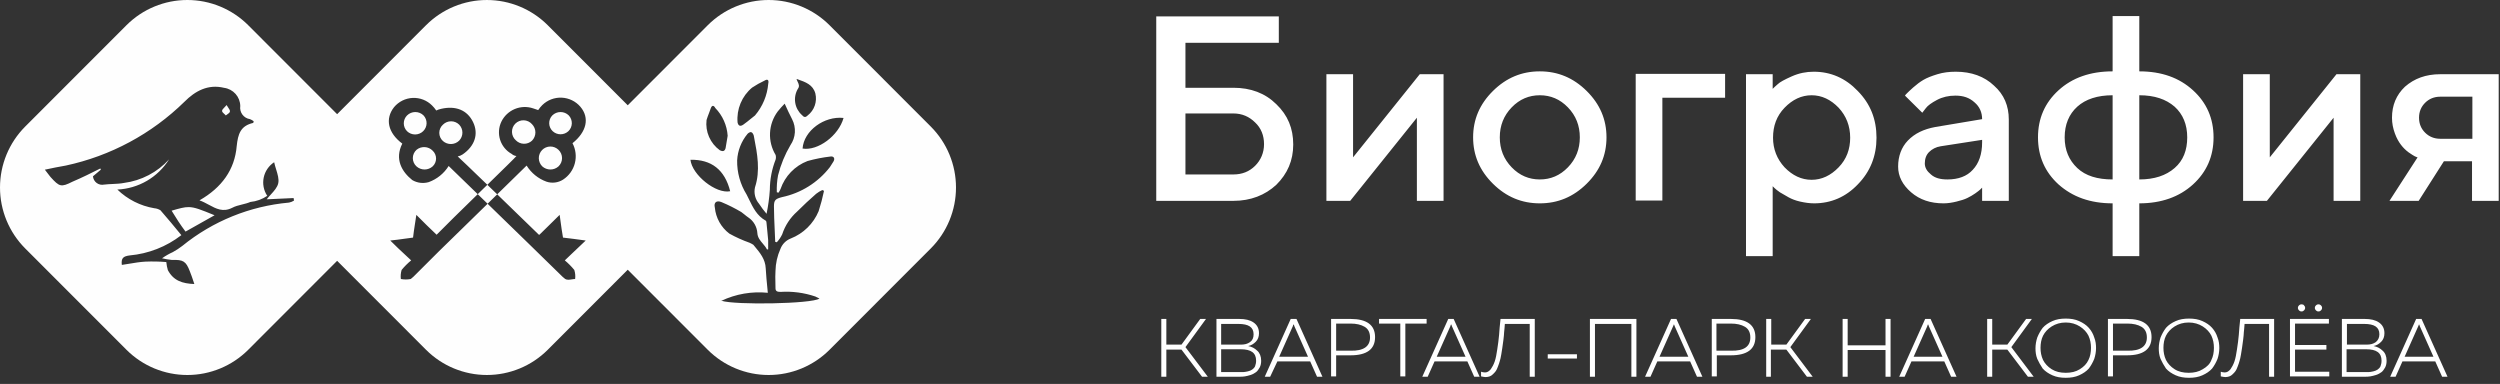 <?xml version="1.0" encoding="UTF-8"?> <svg xmlns="http://www.w3.org/2000/svg" width="280" height="43" viewBox="0 0 280 43" fill="none"><rect x="0" y="0" width="280" height="43" fill="#333333" stroke="none"/> <path d="M132.77 19.539H138.14C139.109 19.539 139.917 19.219 140.563 18.58C141.209 17.941 141.572 17.102 141.572 16.143C141.572 15.184 141.249 14.345 140.563 13.706C139.917 13.066 139.109 12.707 138.14 12.707H132.77V19.539ZM138.14 22.496H129.5V1.839H143.227V4.795H132.77V9.83H138.14C140.078 9.83 141.693 10.429 142.945 11.668C144.237 12.906 144.842 14.385 144.842 16.183C144.842 17.981 144.196 19.459 142.945 20.698C141.693 21.856 140.078 22.496 138.14 22.496ZM159.014 8.312H161.678V22.496H158.691V13.186L151.221 22.496H148.557V8.312H151.544V17.621L159.014 8.312ZM175.607 18.74C176.496 17.821 176.94 16.702 176.94 15.384C176.94 14.065 176.496 12.946 175.607 12.027C174.719 11.108 173.669 10.669 172.458 10.669C171.247 10.669 170.197 11.108 169.309 12.027C168.421 12.946 167.977 14.065 167.977 15.384C167.977 16.702 168.421 17.821 169.309 18.74C170.197 19.659 171.247 20.098 172.458 20.098C173.669 20.098 174.719 19.659 175.607 18.74ZM167.21 20.578C165.716 19.099 164.989 17.381 164.989 15.384C164.989 13.386 165.716 11.668 167.21 10.189C168.703 8.711 170.439 7.992 172.458 7.992C174.477 7.992 176.213 8.711 177.707 10.189C179.201 11.668 179.927 13.386 179.927 15.384C179.927 17.381 179.201 19.099 177.707 20.578C176.213 22.056 174.477 22.775 172.458 22.775C170.439 22.775 168.703 22.056 167.21 20.578ZM193.211 10.948H186.185V22.456H183.198V8.272H193.211V10.948ZM203.183 22.775C202.658 22.775 202.133 22.695 201.608 22.576C201.084 22.456 200.68 22.296 200.316 22.096C199.953 21.896 199.63 21.697 199.347 21.537C199.065 21.337 198.863 21.177 198.742 21.057L198.54 20.857V28.689H195.552V8.312H198.54V9.95C198.661 9.83 198.863 9.63 199.105 9.43C199.347 9.191 199.872 8.911 200.68 8.551C201.487 8.192 202.295 8.032 203.143 8.032C205.04 8.032 206.696 8.751 208.068 10.189C209.481 11.628 210.168 13.346 210.168 15.424C210.168 17.461 209.481 19.219 208.068 20.658C206.736 22.056 205.081 22.775 203.183 22.775ZM205.928 12.067C205.04 11.148 204.031 10.669 202.9 10.669C201.77 10.669 200.761 11.148 199.872 12.067C198.984 12.986 198.58 14.105 198.58 15.424C198.58 16.702 199.024 17.821 199.872 18.74C200.761 19.659 201.77 20.138 202.9 20.138C204.031 20.138 205.04 19.659 205.928 18.74C206.817 17.821 207.22 16.702 207.22 15.424C207.22 14.105 206.776 12.986 205.928 12.067ZM224.985 22.496H221.997V21.017C221.957 21.057 221.876 21.137 221.796 21.217C221.715 21.297 221.513 21.457 221.23 21.657C220.948 21.856 220.665 22.016 220.342 22.176C220.019 22.336 219.615 22.456 219.131 22.576C218.646 22.695 218.162 22.775 217.677 22.775C216.224 22.775 215.013 22.376 214.044 21.537C213.075 20.698 212.59 19.739 212.59 18.66C212.59 17.501 212.954 16.502 213.68 15.743C214.447 14.944 215.457 14.465 216.749 14.225L221.997 13.346C221.997 12.587 221.715 11.947 221.15 11.468C220.584 10.948 219.898 10.709 219.01 10.709C218.243 10.709 217.556 10.869 216.951 11.188C216.345 11.508 215.901 11.828 215.699 12.107L215.295 12.627L213.357 10.709C213.398 10.629 213.478 10.549 213.6 10.429C213.721 10.309 213.923 10.11 214.286 9.79C214.649 9.47 215.013 9.191 215.416 8.951C215.82 8.711 216.345 8.511 216.991 8.312C217.637 8.112 218.323 8.032 219.05 8.032C220.786 8.032 222.24 8.551 223.33 9.59C224.46 10.589 224.985 11.867 224.985 13.386V22.496ZM218.121 20.098C219.333 20.098 220.302 19.739 220.948 19.02C221.634 18.3 221.997 17.262 221.997 15.943V15.663L217.354 16.382C216.829 16.462 216.385 16.702 216.062 17.022C215.739 17.341 215.578 17.781 215.578 18.3C215.578 18.78 215.82 19.179 216.264 19.539C216.708 19.938 217.314 20.098 218.121 20.098ZM236.613 28.689V22.775C234.11 22.775 232.131 22.056 230.557 20.658C229.023 19.259 228.255 17.501 228.255 15.384C228.255 13.266 229.023 11.508 230.557 10.11C232.091 8.711 234.11 7.992 236.613 7.992V1.799H239.601V7.992C242.104 7.992 244.082 8.711 245.616 10.11C247.151 11.508 247.918 13.266 247.918 15.384C247.918 17.501 247.151 19.259 245.616 20.658C244.082 22.056 242.063 22.775 239.601 22.775V28.689H236.613ZM236.613 20.098V10.669C234.917 10.669 233.585 11.108 232.656 11.947C231.728 12.787 231.243 13.945 231.243 15.384C231.243 16.822 231.728 17.941 232.656 18.82C233.585 19.699 234.917 20.098 236.613 20.098ZM239.601 10.669V20.098C241.296 20.098 242.588 19.659 243.557 18.82C244.526 17.981 244.97 16.822 244.97 15.384C244.97 13.945 244.486 12.787 243.557 11.947C242.588 11.108 241.296 10.669 239.601 10.669ZM261.685 8.312H264.35V22.496H261.362V13.186L253.893 22.496H251.228V8.312H254.216V17.621L261.685 8.312ZM273.313 8.312H279.854V22.496H276.866V18.061H273.717L270.891 22.496H267.62L270.77 17.621C270.689 17.621 270.568 17.541 270.447 17.501C270.325 17.421 270.083 17.301 269.76 17.062C269.437 16.822 269.155 16.542 268.912 16.223C268.67 15.903 268.428 15.503 268.226 14.944C268.024 14.385 267.903 13.825 267.903 13.186C267.903 11.788 268.387 10.629 269.356 9.71C270.406 8.791 271.698 8.312 273.313 8.312ZM276.906 10.829H273.313C272.627 10.829 272.061 11.068 271.617 11.508C271.173 11.947 270.931 12.507 270.931 13.186C270.931 13.865 271.173 14.425 271.617 14.864C272.061 15.304 272.627 15.543 273.313 15.543H276.906V10.829Z" fill="white"></path> <path d="M130.631 42.193H130.066V35.721H130.631V38.597H132.327L134.426 35.721H135.072L132.771 38.877L135.274 42.193H134.628L132.327 39.157H130.631V42.193ZM136.243 35.721H138.787C139.473 35.721 139.998 35.841 140.402 36.12C140.806 36.4 141.007 36.8 141.007 37.319C141.007 37.718 140.886 38.038 140.644 38.278C140.402 38.518 140.16 38.677 139.796 38.757C140.2 38.837 140.523 38.997 140.806 39.277C141.088 39.516 141.25 39.916 141.25 40.395C141.25 40.675 141.209 40.915 141.088 41.155C140.967 41.354 140.846 41.554 140.684 41.674C140.523 41.794 140.321 41.914 140.079 41.994C139.837 42.074 139.635 42.114 139.433 42.154C139.231 42.193 139.029 42.193 138.787 42.193H136.243V35.721ZM140.684 40.395C140.684 39.516 140.119 39.117 138.948 39.117H136.768V41.674H138.666C138.868 41.674 139.07 41.674 139.231 41.674C139.392 41.674 139.554 41.634 139.756 41.594C139.958 41.554 140.119 41.474 140.24 41.394C140.361 41.314 140.483 41.195 140.563 41.035C140.644 40.795 140.684 40.635 140.684 40.395ZM140.402 37.439C140.402 36.64 139.837 36.28 138.706 36.28H136.768V38.597H138.989C139.393 38.597 139.715 38.518 139.998 38.318C140.281 38.118 140.402 37.838 140.402 37.439ZM142.259 42.193H141.653L144.56 35.721H145.206L148.113 42.193H147.508L146.741 40.475H143.067L142.259 42.193ZM144.803 36.52L143.268 39.956H146.498L144.964 36.52C144.964 36.48 144.924 36.4 144.883 36.32C144.843 36.4 144.803 36.44 144.803 36.52ZM151.263 35.721C153.079 35.721 154.008 36.4 154.008 37.758C154.008 39.117 153.079 39.796 151.263 39.796H149.648V42.154H149.082V35.721H151.263ZM153.443 37.798C153.443 37.239 153.241 36.84 152.837 36.6C152.433 36.36 151.909 36.24 151.263 36.24H149.648V39.277H151.263C152.716 39.317 153.443 38.797 153.443 37.798ZM154.452 35.721H159.781V36.24H157.399V42.154H156.834V36.24H154.452V35.721ZM159.903 42.193H159.297L162.204 35.721H162.81L165.717 42.193H165.111L164.344 40.475H160.67L159.903 42.193ZM162.446 36.52L160.912 39.956H164.142L162.608 36.52C162.608 36.48 162.567 36.4 162.527 36.32C162.487 36.4 162.446 36.44 162.446 36.52ZM168.058 35.721H171.894V42.193H171.329V36.28H168.543C168.502 36.68 168.502 36.999 168.462 37.199C168.462 37.399 168.422 37.718 168.381 38.078C168.341 38.438 168.3 38.717 168.26 38.957C168.22 39.157 168.179 39.437 168.139 39.716C168.099 40.036 168.018 40.276 167.977 40.435C167.937 40.595 167.856 40.835 167.776 41.035C167.695 41.275 167.614 41.434 167.533 41.554C167.453 41.674 167.331 41.794 167.21 41.914C167.089 42.034 166.968 42.114 166.847 42.154C166.726 42.193 166.564 42.233 166.403 42.233C166.241 42.233 166.08 42.193 165.878 42.154V41.634C165.999 41.674 166.161 41.714 166.322 41.714C166.564 41.714 166.766 41.594 166.968 41.354C167.13 41.115 167.291 40.835 167.412 40.475C167.533 40.116 167.614 39.676 167.695 39.117C167.776 38.557 167.856 38.038 167.897 37.519C167.937 36.999 167.977 36.4 168.058 35.721C168.058 35.761 168.058 35.761 168.058 35.721ZM173.347 39.676H176.618V40.156H173.347V39.676ZM178.636 42.193H178.071V35.721H183.279V42.193H182.714V36.28H178.636V42.193ZM184.854 42.193H184.248L187.155 35.721H187.761L190.668 42.193H190.062L189.295 40.475H185.621L184.854 42.193ZM187.397 36.52L185.863 39.956H189.093L187.559 36.52C187.559 36.48 187.519 36.4 187.478 36.32C187.438 36.4 187.438 36.44 187.397 36.52ZM191.718 35.721H193.857C195.674 35.721 196.603 36.4 196.603 37.758C196.603 39.117 195.674 39.796 193.857 39.796H192.283V42.154H191.718V35.721ZM196.038 37.798C196.038 37.239 195.836 36.84 195.432 36.6C195.028 36.36 194.503 36.24 193.857 36.24H192.242V39.277H193.857C195.351 39.317 196.038 38.797 196.038 37.798ZM198.379 42.193H197.814V35.721H198.379V38.597H200.075L202.174 35.721H202.82L200.519 38.877L203.022 42.193H202.376L200.075 39.157H198.339V42.193H198.379ZM211.178 35.721H211.743V42.193H211.178V39.197H206.939V42.193H206.373V35.721H206.939V38.677H211.178V35.721ZM213.318 42.193H212.712L215.619 35.721H216.225L219.132 42.193H218.526L217.759 40.475H214.085L213.318 42.193ZM215.861 36.52L214.327 39.956H217.557L216.023 36.52C216.023 36.48 215.982 36.4 215.942 36.32C215.902 36.4 215.861 36.44 215.861 36.52ZM223.129 42.193H222.563V35.721H223.129V38.597H224.824L226.924 35.721H227.57L225.269 38.877L227.772 42.193H227.126L224.824 39.157H223.129V42.193ZM228.175 40.196C228.014 39.796 227.974 39.397 227.974 38.997C227.974 38.597 228.054 38.158 228.175 37.798C228.337 37.399 228.539 37.039 228.781 36.72C229.064 36.4 229.427 36.16 229.871 35.96C230.315 35.761 230.8 35.681 231.365 35.681C231.93 35.681 232.415 35.761 232.859 35.96C233.303 36.16 233.666 36.4 233.949 36.72C234.232 37.039 234.433 37.399 234.555 37.798C234.716 38.198 234.756 38.597 234.756 38.997C234.756 39.397 234.676 39.836 234.555 40.196C234.393 40.595 234.191 40.955 233.949 41.275C233.666 41.594 233.303 41.834 232.859 42.034C232.415 42.233 231.93 42.313 231.365 42.313C230.8 42.313 230.315 42.233 229.871 42.034C229.427 41.834 229.064 41.594 228.781 41.275C228.539 40.915 228.337 40.555 228.175 40.196ZM233.909 40.316C234.11 39.916 234.191 39.437 234.191 38.957C234.191 38.478 234.11 38.038 233.909 37.599C233.707 37.199 233.384 36.84 232.94 36.56C232.496 36.28 231.971 36.12 231.365 36.12C230.759 36.12 230.235 36.28 229.79 36.56C229.346 36.84 229.023 37.199 228.821 37.599C228.62 37.998 228.539 38.478 228.539 38.957C228.539 39.437 228.62 39.876 228.821 40.316C229.023 40.715 229.346 41.075 229.79 41.354C230.235 41.634 230.759 41.754 231.365 41.754C231.971 41.754 232.496 41.634 232.94 41.354C233.384 41.075 233.707 40.755 233.909 40.316ZM236.089 35.721H238.229C240.046 35.721 240.974 36.4 240.974 37.758C240.974 39.117 240.046 39.796 238.229 39.796H236.654V42.154H236.089V35.721ZM240.449 37.798C240.449 37.239 240.247 36.84 239.844 36.6C239.44 36.36 238.915 36.24 238.269 36.24H236.654V39.277H238.269C239.723 39.317 240.449 38.797 240.449 37.798ZM241.983 40.196C241.822 39.796 241.782 39.397 241.782 38.997C241.782 38.597 241.862 38.158 241.983 37.798C242.145 37.399 242.347 37.039 242.589 36.72C242.872 36.4 243.235 36.16 243.679 35.96C244.123 35.761 244.608 35.681 245.173 35.681C245.738 35.681 246.223 35.761 246.667 35.96C247.111 36.16 247.474 36.4 247.757 36.72C248.04 37.039 248.241 37.399 248.363 37.798C248.524 38.198 248.564 38.597 248.564 38.997C248.564 39.397 248.484 39.836 248.363 40.196C248.201 40.595 247.999 40.955 247.757 41.275C247.474 41.594 247.111 41.834 246.667 42.034C246.223 42.233 245.738 42.313 245.173 42.313C244.608 42.313 244.123 42.233 243.679 42.034C243.235 41.834 242.872 41.594 242.589 41.275C242.347 40.915 242.145 40.555 241.983 40.196ZM247.676 40.316C247.878 39.916 247.959 39.437 247.959 38.957C247.959 38.478 247.878 38.038 247.676 37.599C247.474 37.199 247.151 36.84 246.707 36.56C246.263 36.28 245.738 36.12 245.133 36.12C244.527 36.12 244.002 36.28 243.558 36.56C243.114 36.84 242.791 37.199 242.589 37.599C242.387 37.998 242.306 38.478 242.306 38.957C242.306 39.437 242.387 39.876 242.589 40.316C242.791 40.715 243.114 41.075 243.558 41.354C244.002 41.634 244.527 41.754 245.133 41.754C245.738 41.754 246.263 41.634 246.707 41.354C247.192 41.075 247.515 40.755 247.676 40.316ZM250.866 35.721H254.701V42.193H254.136V36.28H251.391C251.35 36.68 251.35 36.999 251.31 37.199C251.31 37.399 251.27 37.718 251.229 38.078C251.189 38.438 251.148 38.717 251.108 38.957C251.068 39.157 251.027 39.437 250.987 39.716C250.947 40.036 250.866 40.276 250.825 40.435C250.785 40.595 250.704 40.835 250.624 41.035C250.543 41.275 250.462 41.434 250.381 41.554C250.301 41.674 250.179 41.794 250.058 41.914C249.937 42.034 249.816 42.114 249.695 42.154C249.574 42.193 249.412 42.233 249.251 42.233C249.089 42.233 248.928 42.193 248.726 42.154V41.634C248.847 41.674 249.009 41.714 249.17 41.714C249.412 41.714 249.614 41.594 249.816 41.354C249.978 41.115 250.139 40.835 250.26 40.475C250.381 40.116 250.462 39.676 250.543 39.117C250.624 38.557 250.704 38.038 250.745 37.519C250.785 36.999 250.825 36.4 250.906 35.721C250.866 35.761 250.866 35.761 250.866 35.721ZM259.95 34.202C260.031 34.282 260.071 34.362 260.071 34.482C260.071 34.602 260.031 34.682 259.95 34.762C259.869 34.842 259.788 34.882 259.667 34.882C259.546 34.882 259.466 34.842 259.385 34.762C259.304 34.682 259.264 34.602 259.264 34.482C259.264 34.362 259.304 34.282 259.385 34.202C259.466 34.123 259.546 34.083 259.667 34.083C259.788 34.083 259.869 34.123 259.95 34.202ZM258.052 34.202C258.133 34.282 258.174 34.362 258.174 34.482C258.174 34.602 258.133 34.682 258.052 34.762C257.972 34.842 257.891 34.882 257.77 34.882C257.649 34.882 257.568 34.842 257.487 34.762C257.406 34.682 257.366 34.602 257.366 34.482C257.366 34.362 257.406 34.282 257.487 34.202C257.568 34.123 257.649 34.083 257.77 34.083C257.891 34.083 258.012 34.123 258.052 34.202ZM260.838 35.721V36.24H257.043V38.637H260.556V39.157H257.043V41.634H260.879V42.154H256.478V35.721H260.838ZM262.292 35.721H264.835C265.522 35.721 266.047 35.841 266.45 36.12C266.854 36.4 267.056 36.8 267.056 37.319C267.056 37.718 266.935 38.038 266.693 38.278C266.45 38.518 266.208 38.677 265.845 38.757C266.248 38.837 266.571 38.997 266.854 39.277C267.137 39.516 267.298 39.916 267.298 40.395C267.298 40.675 267.258 40.915 267.137 41.155C267.016 41.354 266.894 41.554 266.733 41.674C266.571 41.794 266.37 41.914 266.127 41.994C265.885 42.074 265.683 42.114 265.481 42.154C265.279 42.193 265.078 42.193 264.835 42.193H262.292V35.721ZM266.733 40.395C266.733 39.516 266.168 39.117 264.997 39.117H262.817V41.674H264.714C264.916 41.674 265.118 41.674 265.279 41.674C265.441 41.674 265.602 41.634 265.804 41.594C266.006 41.554 266.168 41.474 266.289 41.394C266.41 41.314 266.531 41.195 266.612 41.035C266.693 40.795 266.733 40.635 266.733 40.395ZM266.491 37.439C266.491 36.64 265.925 36.28 264.795 36.28H262.857V38.597H265.078C265.481 38.597 265.804 38.518 266.087 38.318C266.329 38.118 266.491 37.838 266.491 37.439ZM268.307 42.193H267.702L270.609 35.721H271.214L274.121 42.193H273.516L272.749 40.475H269.075L268.307 42.193ZM270.851 36.52L269.317 39.956H272.547L271.013 36.52C271.013 36.48 270.972 36.4 270.932 36.32C270.891 36.4 270.891 36.44 270.851 36.52Z" fill="white"></path> <path fill-rule="evenodd" clip-rule="evenodd" d="M37.759 12.789L27.795 2.818C25.987 1.014 23.537 0 20.983 0C18.428 0 15.978 1.014 14.17 2.818L2.817 14.18C1.013 15.991 0 18.444 0 21C0 23.556 1.013 26.009 2.817 27.82L14.17 39.182C15.978 40.986 18.428 42 20.983 42C23.537 42 25.987 40.986 27.795 39.182L37.759 29.211L47.722 39.182C49.529 40.986 51.978 41.999 54.531 41.999C57.084 41.999 59.533 40.986 61.34 39.182L70.308 30.208L79.275 39.182C81.083 40.986 83.534 42 86.088 42C88.643 42 91.093 40.986 92.901 39.182L104.254 27.82C106.058 26.009 107.071 23.556 107.071 21C107.071 18.444 106.058 15.991 104.254 14.18L92.901 2.818C91.093 1.014 88.643 0 86.088 0C83.534 0 81.083 1.014 79.275 2.818L70.308 11.792L61.34 2.818C59.533 1.014 57.084 0.001 54.531 0.001C51.978 0.001 49.529 1.014 47.722 2.818L37.759 12.789ZM25.15 12.013C25.224 11.939 25.304 11.857 25.38 11.766C25.444 11.878 25.508 11.973 25.565 12.057C25.674 12.218 25.755 12.338 25.755 12.461C25.755 12.609 25.58 12.727 25.414 12.84C25.369 12.87 25.326 12.9 25.286 12.929C25.235 12.861 25.165 12.799 25.098 12.74C24.982 12.637 24.872 12.54 24.872 12.422C24.872 12.295 24.997 12.169 25.15 12.013ZM24.032 24.109C22.48 23.475 21.811 23.202 21.138 23.195C20.629 23.189 20.117 23.337 19.219 23.596C19.727 24.431 20.234 25.22 20.781 25.938C21.335 25.614 21.88 25.313 22.424 25.013C22.957 24.719 23.49 24.425 24.032 24.109ZM29.527 20.943C29.593 21.293 29.729 21.627 29.924 21.925H29.948C29.381 22.313 28.726 22.552 28.043 22.619C27.75 22.746 27.429 22.825 27.11 22.904L27.11 22.904L27.11 22.904L27.11 22.904L27.11 22.904L27.11 22.904L27.11 22.904L27.11 22.904L27.11 22.904C26.721 23 26.335 23.095 26.005 23.275C24.98 23.793 24.217 23.382 23.391 22.936L23.391 22.936C23.059 22.757 22.716 22.572 22.342 22.44C24.849 21.003 26.286 19.004 26.512 16.357C26.653 15.014 26.934 14.085 28.37 13.765C28.373 13.7 28.389 13.636 28.417 13.578C28.287 13.482 28.146 13.403 27.996 13.343C27.828 13.319 27.667 13.261 27.521 13.174C27.376 13.086 27.249 12.971 27.148 12.835C27.047 12.698 26.974 12.543 26.933 12.379C26.893 12.214 26.885 12.043 26.91 11.875C26.903 11.375 26.716 10.893 26.384 10.519C26.051 10.145 25.595 9.903 25.099 9.837C23.295 9.4 21.858 10.189 20.656 11.399C16.991 14.99 12.383 17.468 7.366 18.544C6.585 18.684 5.859 18.817 5.024 19.004C5.254 19.32 5.423 19.53 5.582 19.729L5.672 19.84C6.648 20.91 6.827 21.003 8.124 20.347C9.209 19.887 10.224 19.379 11.247 18.864C11.247 18.919 11.263 18.941 11.276 18.96C11.286 18.974 11.294 18.985 11.294 19.004L10.411 19.746C10.424 19.893 10.467 20.035 10.539 20.164C10.61 20.293 10.708 20.405 10.826 20.492C10.945 20.58 11.08 20.642 11.224 20.674C11.368 20.705 11.517 20.706 11.661 20.675C11.977 20.635 12.302 20.621 12.625 20.607C13.059 20.587 13.488 20.568 13.886 20.488C15.83 20.235 17.62 19.299 18.938 17.849C18.317 18.838 17.466 19.663 16.457 20.252C15.448 20.84 14.311 21.176 13.144 21.23C14.278 22.329 15.718 23.058 17.275 23.322C17.521 23.342 17.759 23.419 17.97 23.549C18.74 24.434 19.521 25.363 20.312 26.336C18.637 27.631 16.627 28.419 14.518 28.608C13.824 28.702 13.55 28.89 13.644 29.67C13.937 29.628 14.22 29.581 14.5 29.534L14.5 29.534L14.5 29.534C15.101 29.433 15.681 29.335 16.283 29.303C17.064 29.27 17.847 29.286 18.626 29.35C18.654 29.654 18.712 29.955 18.797 30.248C19.422 31.435 20.422 31.763 21.765 31.81L21.699 31.612C21.544 31.147 21.422 30.778 21.257 30.373C20.828 29.257 20.515 29.069 19.266 29.116C18.89 29.076 18.517 29.014 18.149 28.929C18.529 28.658 18.934 28.425 19.36 28.234C19.732 28.03 20.087 27.798 20.422 27.539C23.832 24.769 27.992 23.081 32.368 22.69C32.569 22.652 32.76 22.575 32.931 22.463C32.931 22.416 32.919 22.37 32.907 22.323L32.907 22.323C32.895 22.276 32.884 22.229 32.884 22.182L29.87 22.323C30.008 22.142 30.169 21.966 30.328 21.791L30.328 21.791C30.699 21.385 31.068 20.98 31.166 20.511C31.261 20.055 31.098 19.524 30.926 18.968C30.845 18.705 30.763 18.437 30.705 18.169C30.407 18.364 30.15 18.616 29.95 18.91C29.749 19.205 29.608 19.536 29.536 19.885C29.463 20.234 29.46 20.593 29.527 20.943ZM80.757 33.707L80.801 33.686C82.344 34.18 90.91 34.036 91.782 33.441C91.63 33.354 91.474 33.276 91.313 33.207C90.058 32.782 88.732 32.607 87.409 32.692C87.034 32.692 86.855 32.606 86.855 32.278C86.855 32.062 86.85 31.846 86.844 31.63C86.834 31.198 86.823 30.766 86.855 30.334C86.873 29.485 87.061 28.649 87.409 27.874C87.509 27.61 87.664 27.37 87.863 27.169C88.062 26.969 88.301 26.813 88.565 26.711C89.264 26.437 89.901 26.024 90.438 25.498C90.975 24.972 91.4 24.344 91.688 23.65C91.928 22.904 92.129 22.145 92.289 21.378C92.266 21.354 92.231 21.343 92.196 21.331C92.16 21.319 92.125 21.307 92.102 21.284C91.854 21.396 91.621 21.538 91.407 21.706C90.665 22.354 89.97 23.002 89.275 23.697C88.502 24.385 87.926 25.266 87.604 26.25C87.449 26.572 87.246 26.87 87.003 27.132C86.98 27.132 86.947 27.121 86.913 27.109C86.88 27.097 86.847 27.085 86.823 27.085C86.808 26.626 86.786 26.168 86.765 25.712L86.765 25.712V25.712V25.711V25.711V25.711V25.711V25.71C86.724 24.826 86.683 23.951 86.683 23.096C86.683 22.401 86.87 22.26 87.604 22.073C89.721 21.622 91.609 20.439 92.937 18.731C92.993 18.642 93.039 18.572 93.087 18.501L93.087 18.501C93.161 18.391 93.237 18.277 93.351 18.082C93.539 17.762 93.398 17.481 93.031 17.528C92.155 17.628 91.288 17.798 90.439 18.036C89.739 18.305 89.106 18.724 88.586 19.264C88.065 19.803 87.669 20.45 87.425 21.159C87.365 21.309 87.286 21.451 87.191 21.581C87.167 21.581 87.132 21.569 87.097 21.557L87.097 21.557C87.062 21.546 87.026 21.534 87.003 21.534C86.978 20.895 87.025 20.256 87.144 19.629C87.443 18.441 87.911 17.302 88.534 16.248C88.822 15.829 88.992 15.34 89.025 14.833C89.058 14.325 88.953 13.819 88.721 13.366C88.44 12.812 88.166 12.258 87.885 11.61C87.609 11.886 87.349 12.178 87.105 12.484C86.585 13.181 86.285 14.016 86.243 14.884C86.202 15.752 86.42 16.613 86.87 17.356C86.917 17.525 86.917 17.703 86.87 17.872C86.447 18.949 86.228 20.095 86.222 21.253C86.163 22.158 86.04 23.058 85.855 23.947C85.554 23.592 85.275 23.219 85.02 22.83C84.804 22.579 84.65 22.281 84.57 21.959C84.49 21.638 84.486 21.302 84.559 20.979C85.176 19.097 84.814 17.223 84.458 15.383L84.458 15.383L84.419 15.178C84.372 15.037 84.278 14.842 84.138 14.803C83.997 14.764 83.817 14.897 83.724 14.991C83.027 15.829 82.619 16.869 82.56 17.958C82.537 19.311 82.906 20.642 83.622 21.791C83.713 21.969 83.8 22.148 83.887 22.326C84.341 23.259 84.783 24.167 85.754 24.712C85.801 24.712 85.847 24.852 85.847 24.938C85.871 25.269 85.907 25.598 85.942 25.926C85.977 26.248 86.012 26.569 86.035 26.89V27.929H85.894C85.785 27.698 85.612 27.495 85.436 27.288C85.148 26.949 84.854 26.603 84.825 26.117C84.804 25.765 84.701 25.422 84.525 25.115C84.349 24.809 84.104 24.548 83.809 24.353C83.666 24.259 83.534 24.15 83.401 24.04L83.401 24.04C83.28 23.941 83.159 23.841 83.029 23.751C82.314 23.327 81.571 22.953 80.803 22.635C80.249 22.408 79.921 22.682 80.061 23.244C80.115 23.817 80.287 24.372 80.567 24.875C80.847 25.377 81.228 25.816 81.686 26.164C82.411 26.567 83.168 26.909 83.95 27.187C84.096 27.253 84.237 27.328 84.372 27.413C84.425 27.478 84.478 27.542 84.532 27.607L84.532 27.607C85.129 28.326 85.719 29.035 85.762 30.061C85.801 30.807 85.874 31.553 85.953 32.352L85.953 32.354L85.953 32.354L85.953 32.356L85.953 32.357L85.965 32.48L85.996 32.793C84.215 32.613 82.419 32.922 80.801 33.686C80.782 33.68 80.765 33.674 80.749 33.668L80.757 33.707ZM77.33 17.896C79.672 17.849 81.171 19.004 81.78 21.417C80.203 21.745 77.517 19.606 77.33 17.896ZM94.478 13.21C93.924 15.201 91.605 16.919 89.887 16.638C90.028 14.647 92.3 12.976 94.478 13.21ZM81.499 15.206L81.5 15.202V15.217L81.499 15.206ZM80.11 12.094C80.928 12.933 81.42 14.036 81.499 15.206C81.453 15.434 81.418 15.665 81.383 15.897C81.347 16.129 81.312 16.361 81.266 16.591C81.172 16.919 80.992 17.013 80.617 16.826C80.09 16.445 79.675 15.929 79.414 15.333C79.153 14.738 79.056 14.083 79.134 13.437C79.216 13.167 79.314 12.911 79.41 12.662L79.41 12.662C79.478 12.485 79.544 12.312 79.602 12.141C79.743 11.727 79.969 11.813 80.11 12.094ZM84.561 12.93C84.412 13.045 84.265 13.165 84.115 13.287L84.115 13.287C83.841 13.511 83.56 13.74 83.257 13.953C82.936 14.179 82.702 14.132 82.608 13.718C82.544 12.985 82.659 12.247 82.942 11.567C83.224 10.887 83.667 10.286 84.233 9.814C84.675 9.519 85.14 9.258 85.622 9.033C85.997 8.799 86.13 8.986 86.044 9.361C85.935 10.677 85.416 11.925 84.561 12.93ZM89.335 8.881L89.236 8.846H89.213C89.24 8.954 89.29 9.058 89.339 9.161C89.461 9.415 89.581 9.663 89.353 9.963C89.083 10.428 88.981 10.973 89.065 11.505C89.149 12.037 89.413 12.523 89.814 12.883C90.048 13.164 90.236 13.164 90.462 12.93C90.826 12.646 91.101 12.263 91.253 11.826C91.406 11.39 91.429 10.919 91.321 10.47C91.05 9.484 90.227 9.194 89.335 8.881ZM62.55 18.638C62.676 18.518 62.776 18.374 62.845 18.214C62.914 18.055 62.949 17.883 62.949 17.709C62.949 17.535 62.914 17.363 62.845 17.203C62.776 17.043 62.676 16.899 62.55 16.779C62.428 16.66 62.283 16.567 62.125 16.503C61.967 16.44 61.798 16.409 61.627 16.411C61.457 16.413 61.289 16.449 61.132 16.516C60.975 16.583 60.834 16.681 60.715 16.803C60.596 16.925 60.502 17.069 60.439 17.227C60.376 17.386 60.344 17.555 60.346 17.725C60.349 17.896 60.384 18.064 60.452 18.22C60.519 18.377 60.616 18.519 60.738 18.638C60.987 18.861 61.31 18.984 61.644 18.984C61.978 18.984 62.301 18.861 62.55 18.638ZM63.658 14.695C63.897 14.466 64.035 14.152 64.044 13.822C64.052 13.492 63.931 13.171 63.705 12.93C63.459 12.685 63.127 12.548 62.78 12.548C62.433 12.548 62.101 12.685 61.855 12.93C61.741 13.048 61.652 13.188 61.593 13.341C61.534 13.495 61.505 13.658 61.51 13.822C61.514 13.986 61.551 14.148 61.618 14.298C61.686 14.447 61.782 14.582 61.902 14.695C62.14 14.917 62.454 15.04 62.78 15.04C63.106 15.04 63.42 14.917 63.658 14.695ZM57.771 15.71C58.007 15.953 58.329 16.093 58.667 16.102C59.006 16.111 59.334 15.987 59.583 15.757C59.827 15.511 59.965 15.178 59.965 14.831C59.965 14.485 59.827 14.152 59.583 13.906C59.467 13.775 59.326 13.669 59.168 13.594C59.01 13.52 58.838 13.478 58.663 13.473C58.489 13.467 58.315 13.497 58.152 13.561C57.99 13.625 57.842 13.722 57.718 13.845C57.594 13.968 57.497 14.116 57.432 14.278C57.368 14.44 57.337 14.614 57.342 14.789C57.347 14.963 57.387 15.135 57.461 15.294C57.535 15.452 57.64 15.594 57.771 15.71ZM57.865 17.474C57.658 17.463 57.462 17.38 57.31 17.24C56.693 16.899 56.229 16.334 56.014 15.662C55.799 14.99 55.849 14.261 56.155 13.625C56.467 12.985 57.001 12.482 57.658 12.208C58.316 11.935 59.05 11.911 59.723 12.141L60.278 12.329C60.411 12.126 60.565 11.937 60.738 11.767C61.025 11.487 61.365 11.27 61.739 11.127C62.112 10.985 62.511 10.921 62.91 10.938C63.31 10.956 63.701 11.055 64.061 11.23C64.421 11.404 64.741 11.651 65.001 11.954C66.071 13.211 65.696 14.78 64.119 16.038C64.485 16.728 64.579 17.53 64.382 18.286C64.186 19.042 63.713 19.697 63.057 20.121C62.785 20.293 62.477 20.403 62.157 20.442C61.837 20.481 61.513 20.449 61.207 20.348C60.283 20.014 59.499 19.378 58.981 18.544L55.688 21.765C55.313 21.403 54.941 21.044 54.582 20.697C56.327 18.995 57.778 17.577 57.841 17.474H57.865ZM53.505 21.747C51.634 19.932 50.25 18.591 50.25 18.591C49.73 19.423 48.946 20.058 48.025 20.395C47.717 20.486 47.394 20.512 47.076 20.474C46.758 20.434 46.451 20.331 46.174 20.168C45.011 19.239 44.175 17.826 45.057 16.084C43.433 14.874 43.113 13.297 44.136 12.001C44.393 11.693 44.711 11.442 45.07 11.264C45.429 11.086 45.822 10.985 46.222 10.967C46.623 10.95 47.023 11.016 47.396 11.161C47.77 11.307 48.109 11.529 48.392 11.813C48.566 11.985 48.723 12.173 48.86 12.376C49.037 12.291 49.223 12.228 49.414 12.188C51.039 11.813 52.335 12.329 52.983 13.672C53.631 15.015 53.17 16.358 51.827 17.287C51.657 17.401 51.466 17.481 51.265 17.521C51.35 17.585 52.817 18.994 54.582 20.697C54.462 20.814 54.34 20.932 54.218 21.052L54.218 21.052C53.983 21.281 53.745 21.513 53.505 21.747ZM53.505 21.747C53.858 22.09 54.229 22.449 54.611 22.82C53.686 23.731 52.751 24.642 51.813 25.554L51.813 25.554C50.047 27.273 48.275 28.999 46.558 30.741C46.388 30.925 46.202 31.095 46.004 31.248C45.638 31.318 45.261 31.318 44.895 31.248C44.855 30.907 44.885 30.562 44.981 30.233C45.301 29.842 45.66 29.484 46.051 29.163C45.865 28.99 45.685 28.822 45.508 28.658L45.508 28.658C44.889 28.084 44.315 27.551 43.708 26.938C44.304 26.881 44.83 26.806 45.329 26.735L45.329 26.735C45.647 26.69 45.955 26.646 46.262 26.61C46.316 26.114 46.393 25.618 46.477 25.07L46.478 25.069C46.526 24.755 46.577 24.423 46.629 24.065C47.464 24.9 48.19 25.626 48.901 26.29C49.766 25.399 51.673 23.534 53.505 21.747ZM54.611 22.82C54.631 22.8 54.651 22.78 54.671 22.761L55.688 21.765C57.529 23.545 59.447 25.404 60.354 26.29H60.416C60.724 25.982 61.042 25.674 61.371 25.354C61.786 24.951 62.22 24.53 62.681 24.064C62.708 24.258 62.733 24.441 62.757 24.616C62.859 25.363 62.942 25.971 63.056 26.61L63.056 26.61C63.837 26.704 64.617 26.797 65.601 26.938C65.044 27.459 64.536 27.944 64.027 28.43C63.773 28.673 63.519 28.916 63.259 29.163C63.646 29.486 64.001 29.844 64.321 30.233C64.426 30.561 64.458 30.907 64.414 31.248C64.292 31.248 64.165 31.269 64.037 31.29C63.782 31.331 63.524 31.373 63.306 31.248C63.104 31.095 62.916 30.925 62.743 30.741C61.257 29.276 57.59 25.712 54.611 22.82ZM48.739 18.237C48.673 18.389 48.576 18.525 48.454 18.638C48.206 18.86 47.885 18.983 47.552 18.983C47.219 18.983 46.898 18.86 46.65 18.638C46.52 18.521 46.416 18.377 46.344 18.217C46.273 18.057 46.236 17.884 46.236 17.709C46.236 17.533 46.273 17.36 46.344 17.2C46.416 17.04 46.52 16.897 46.65 16.779C46.908 16.566 47.236 16.458 47.571 16.475C47.904 16.492 48.22 16.634 48.454 16.873C48.576 16.986 48.673 17.122 48.739 17.274C48.805 17.426 48.84 17.59 48.84 17.755C48.84 17.921 48.805 18.085 48.739 18.237ZM47.778 13.822C47.769 14.152 47.63 14.466 47.392 14.695C47.15 14.929 46.827 15.06 46.49 15.06C46.154 15.06 45.83 14.929 45.589 14.695C45.355 14.46 45.224 14.143 45.224 13.812C45.224 13.481 45.355 13.164 45.589 12.93C45.834 12.685 46.167 12.548 46.514 12.548C46.861 12.548 47.193 12.685 47.439 12.93C47.665 13.171 47.786 13.492 47.778 13.822ZM50.519 13.585C50.857 13.585 51.18 13.717 51.421 13.953C51.657 14.194 51.79 14.517 51.79 14.855C51.79 15.192 51.657 15.516 51.421 15.757C51.181 15.989 50.862 16.122 50.529 16.131C50.195 16.139 49.87 16.023 49.618 15.803C49.486 15.688 49.381 15.545 49.309 15.386C49.237 15.226 49.2 15.053 49.2 14.878C49.2 14.703 49.237 14.53 49.309 14.37C49.381 14.211 49.486 14.069 49.618 13.953C49.858 13.717 50.182 13.585 50.519 13.585Z" fill="#FEFEFE"></path> </svg> 